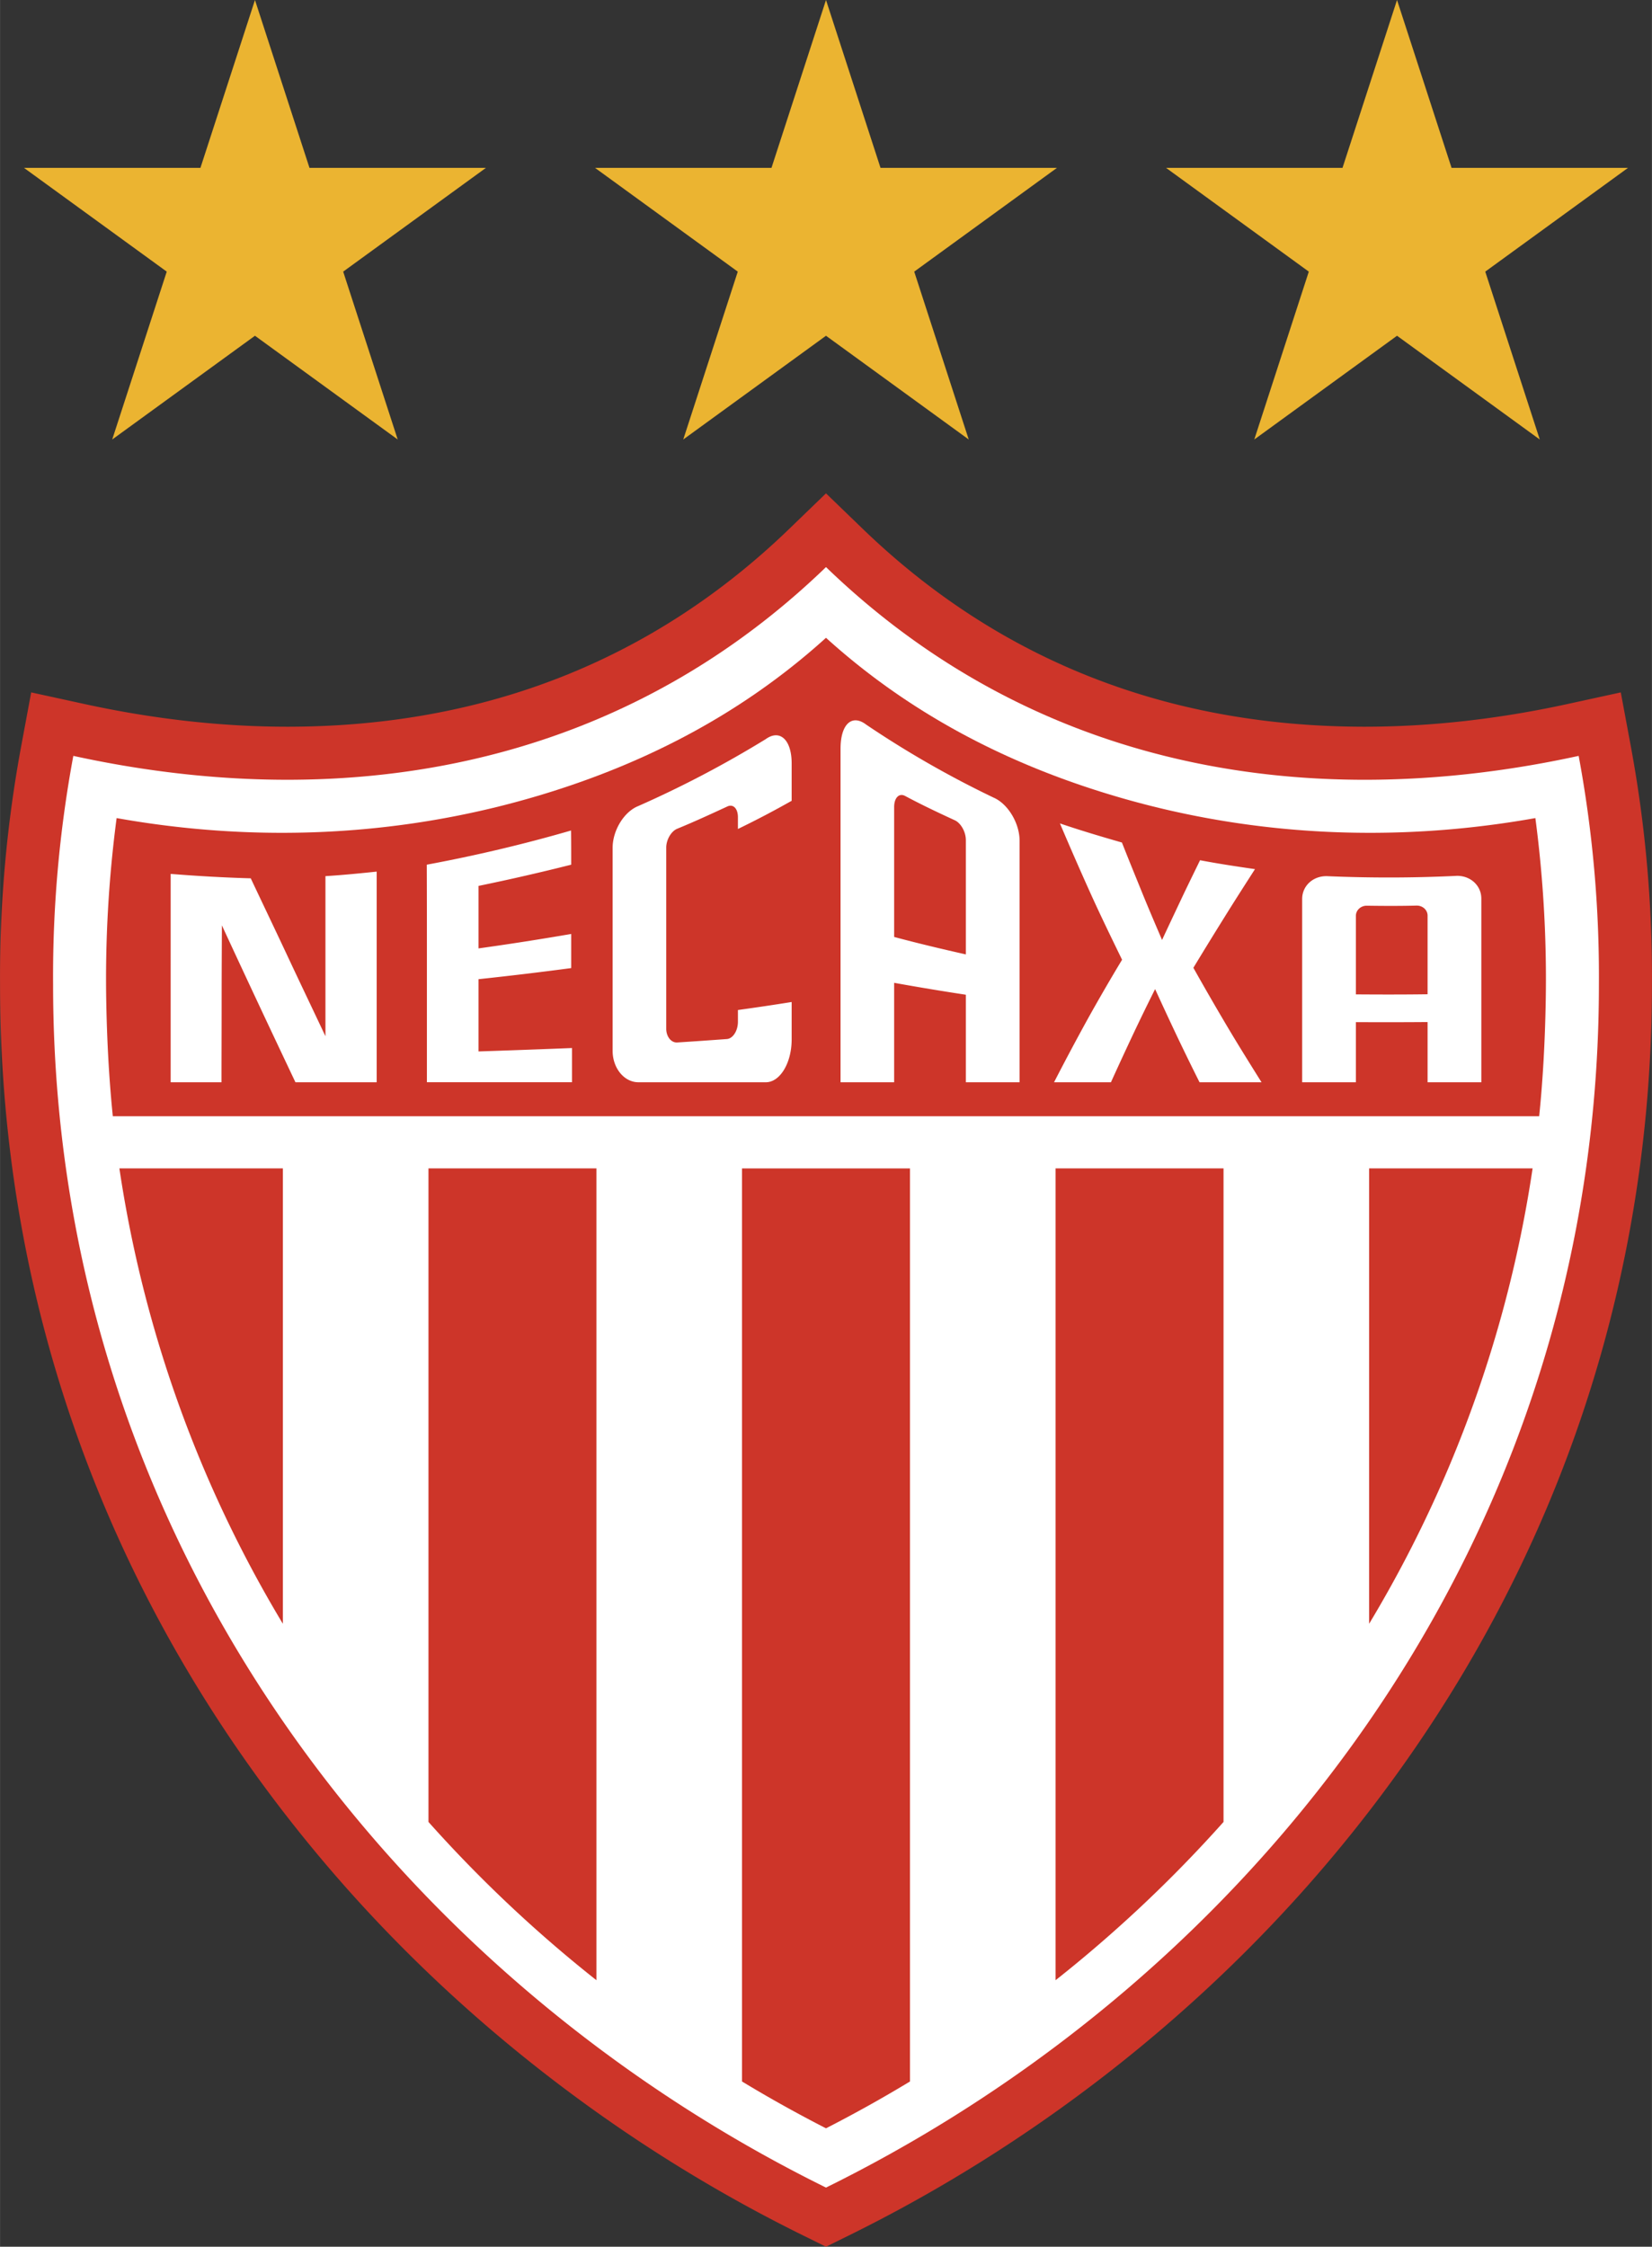 <svg xmlns="http://www.w3.org/2000/svg" width="1839" height="2500" viewBox="0 0 156.001 212.083"><rect x="0" y="0" width="156.001" height="212.083" fill="#333333" stroke="none"/><path d="M154.002 70.436l-.945-5.076-5.045 1.1c-6.59 1.436-13.098 2.156-19.344 2.14-18.527-.047-34.404-6.329-47.191-18.671L78 46.572l-3.477 3.357C61.735 62.271 45.858 68.553 27.332 68.6c-6.246.016-12.754-.704-19.345-2.14l-5.045-1.1-.944 5.076A119.165 119.165 0 0 0 .002 92.957c0 30.774 10.745 59.62 31.071 83.386 12.198 14.262 27.659 26.243 44.713 34.648L78 212.083l2.214-1.091c17.054-8.405 32.516-20.387 44.713-34.648 20.327-23.766 31.071-52.612 31.071-83.419a118.974 118.974 0 0 0-1.996-22.489z" fill="#cd3529"/><path d="M78 53.531c-14.399 13.9-32.065 20.029-50.655 20.076-6.725.017-13.57-.761-20.424-2.255A113.744 113.744 0 0 0 5.01 92.923c0 31.461 11.695 58.917 29.869 80.165C46.916 187.162 61.795 198.512 78 206.5c16.206-7.987 31.084-19.337 43.122-33.411 18.174-21.249 29.869-48.704 29.869-80.165.049-7.38-.614-14.594-1.912-21.571-6.855 1.494-13.7 2.272-20.424 2.255-18.59-.047-36.256-6.177-50.655-20.077z" fill="#fff"/><path d="M10.65 105.369c-.358-3.506-.545-7.063-.616-10.661a116.09 116.09 0 0 1 .975-17.484c13.14 2.342 26.342 1.72 38.762-1.804C59.944 72.532 69.615 67.793 78 60.206c8.385 7.588 18.056 12.327 28.229 15.214 12.42 3.524 25.623 4.146 38.762 1.804a115.957 115.957 0 0 1 .974 17.484c-.069 3.597-.256 7.154-.615 10.661H10.65zM78 200.905a127.348 127.348 0 0 1-7.932-4.421v-86.19h15.863v86.19A127.035 127.035 0 0 1 78 200.905zm-21.679-13.979a126.032 126.032 0 0 1-15.862-14.941v-61.692h15.862v76.633zm-29.61-33.644a116.96 116.96 0 0 1-7.554-14.854 116.78 116.78 0 0 1-7.886-28.135h15.44v42.989zm118.018-42.989a116.839 116.839 0 0 1-7.886 28.135 116.763 116.763 0 0 1-7.554 14.854v-42.989h15.44zm-29.187 61.692a126.1 126.1 0 0 1-15.862 14.941v-76.633h15.862v61.692z" fill="#cd3529"/><path d="M100.093 77.729c1.944.66 3.899 1.243 5.854 1.803.631 1.604 1.271 3.162 1.894 4.698.616 1.517 1.263 3.021 1.895 4.5.594-1.28 1.197-2.55 1.794-3.817.592-1.255 1.201-2.489 1.795-3.71 1.72.329 3.453.587 5.186.841-.965 1.505-1.946 3.03-2.908 4.58a433.959 433.959 0 0 0-2.909 4.732 264.692 264.692 0 0 0 3.206 5.554c1.058 1.782 2.153 3.53 3.23 5.252h-5.854a232.403 232.403 0 0 1-2.104-4.3 348.36 348.36 0 0 1-2.092-4.495 214.85 214.85 0 0 0-2.092 4.296 365.01 365.01 0 0 0-2.08 4.5h-5.372a235.694 235.694 0 0 1 3.206-6.019 182.21 182.21 0 0 1 3.218-5.547c-.978-2.01-1.979-4.063-2.933-6.166a325.37 325.37 0 0 1-2.934-6.702zM40.299 81.623c4.542-.844 9.085-1.91 13.627-3.227.013 1.077.013 2.154.013 3.227a199.688 199.688 0 0 1-8.751 2.003v5.9a272.9 272.9 0 0 0 8.751-1.364v3.222c-2.922.388-5.842.738-8.751 1.048v6.819c2.933-.096 5.879-.203 8.825-.321v3.23H40.311V91.896c.001-3.421.001-6.847-.012-10.273zM16.114 82.493c2.512.202 5.037.347 7.562.417 1.176 2.493 2.365 4.971 3.527 7.454 1.164 2.484 2.352 4.96 3.527 7.453V90.26v-7.556c1.609-.099 3.218-.258 4.839-.427V102.162h-7.673c-1.164-2.459-2.329-4.919-3.479-7.373a1505.9 1505.9 0 0 1-3.465-7.438c-.012 2.47-.025 4.938-.025 7.408 0 2.468-.012 4.935-.012 7.402h-4.802v-9.828l.001-9.84zM128.041 102.161h-5.074v-8.645-8.652c0-1.28 1.089-2.235 2.438-2.153 3.999.169 8.009.162 12.019-.026 1.349-.103 2.463.859 2.463 2.139v17.337h-5.075v-2.839-2.844c-2.265.019-4.518.019-6.771.008v5.675zm0-8.295c2.253.016 4.506.02 6.771-.011v-3.709-3.714c0-.535-.471-.958-1.04-.948-1.572.041-3.132.034-4.691.011-.569-.011-1.04.42-1.04.956v7.415zM62.912 80.019c0-.755.47-1.557 1.04-1.789 1.559-.638 3.119-1.357 4.691-2.083.569-.295 1.04.147 1.04.999v1.106a89.068 89.068 0 0 0 5.074-2.66v-3.536c0-2.224-1.114-3.249-2.45-2.283a100.88 100.88 0 0 1-12.031 6.314c-1.349.535-2.426 2.305-2.426 3.943v19.163c0 1.634 1.089 2.969 2.438 2.969h12.031c1.337 0 2.438-1.815 2.438-4.039v-3.537a232.11 232.11 0 0 1-5.074.756v1.106c0 .852-.47 1.586-1.04 1.634-1.572.114-3.132.225-4.691.324-.57.037-1.04-.55-1.04-1.302v-8.542-8.543zM84.436 102.161h-5.062v-15.74-15.747c0-2.324 1.077-3.298 2.426-2.269a94.433 94.433 0 0 0 12.03 6.889c1.337.576 2.452 2.394 2.452 4.076V102.161h-5.075v-4.127V93.9a248.775 248.775 0 0 1-6.771-1.125v9.386zm0-13.716c2.253.602 4.505 1.139 6.771 1.648v-5.395-5.396c0-.778-.47-1.604-1.04-1.87-1.572-.723-3.132-1.46-4.691-2.294-.569-.306-1.04.163-1.04 1.048v12.259z" fill="#fff"/><path fill="#ebb431" d="M78 0l5.149 15.847h16.662l-13.479 9.794 5.148 15.846L78 31.694l-13.48 9.793 5.149-15.846-13.48-9.794h16.663zM24.074 0l5.149 15.847h16.662l-13.48 9.794 5.149 15.846-13.48-9.793-13.48 9.793 5.149-15.846-13.48-9.794h16.662zM131.926 0l5.15 15.847h16.661l-13.479 9.794 5.148 15.846-13.48-9.793-13.48 9.793 5.149-15.846-13.48-9.794h16.662z"/></svg>